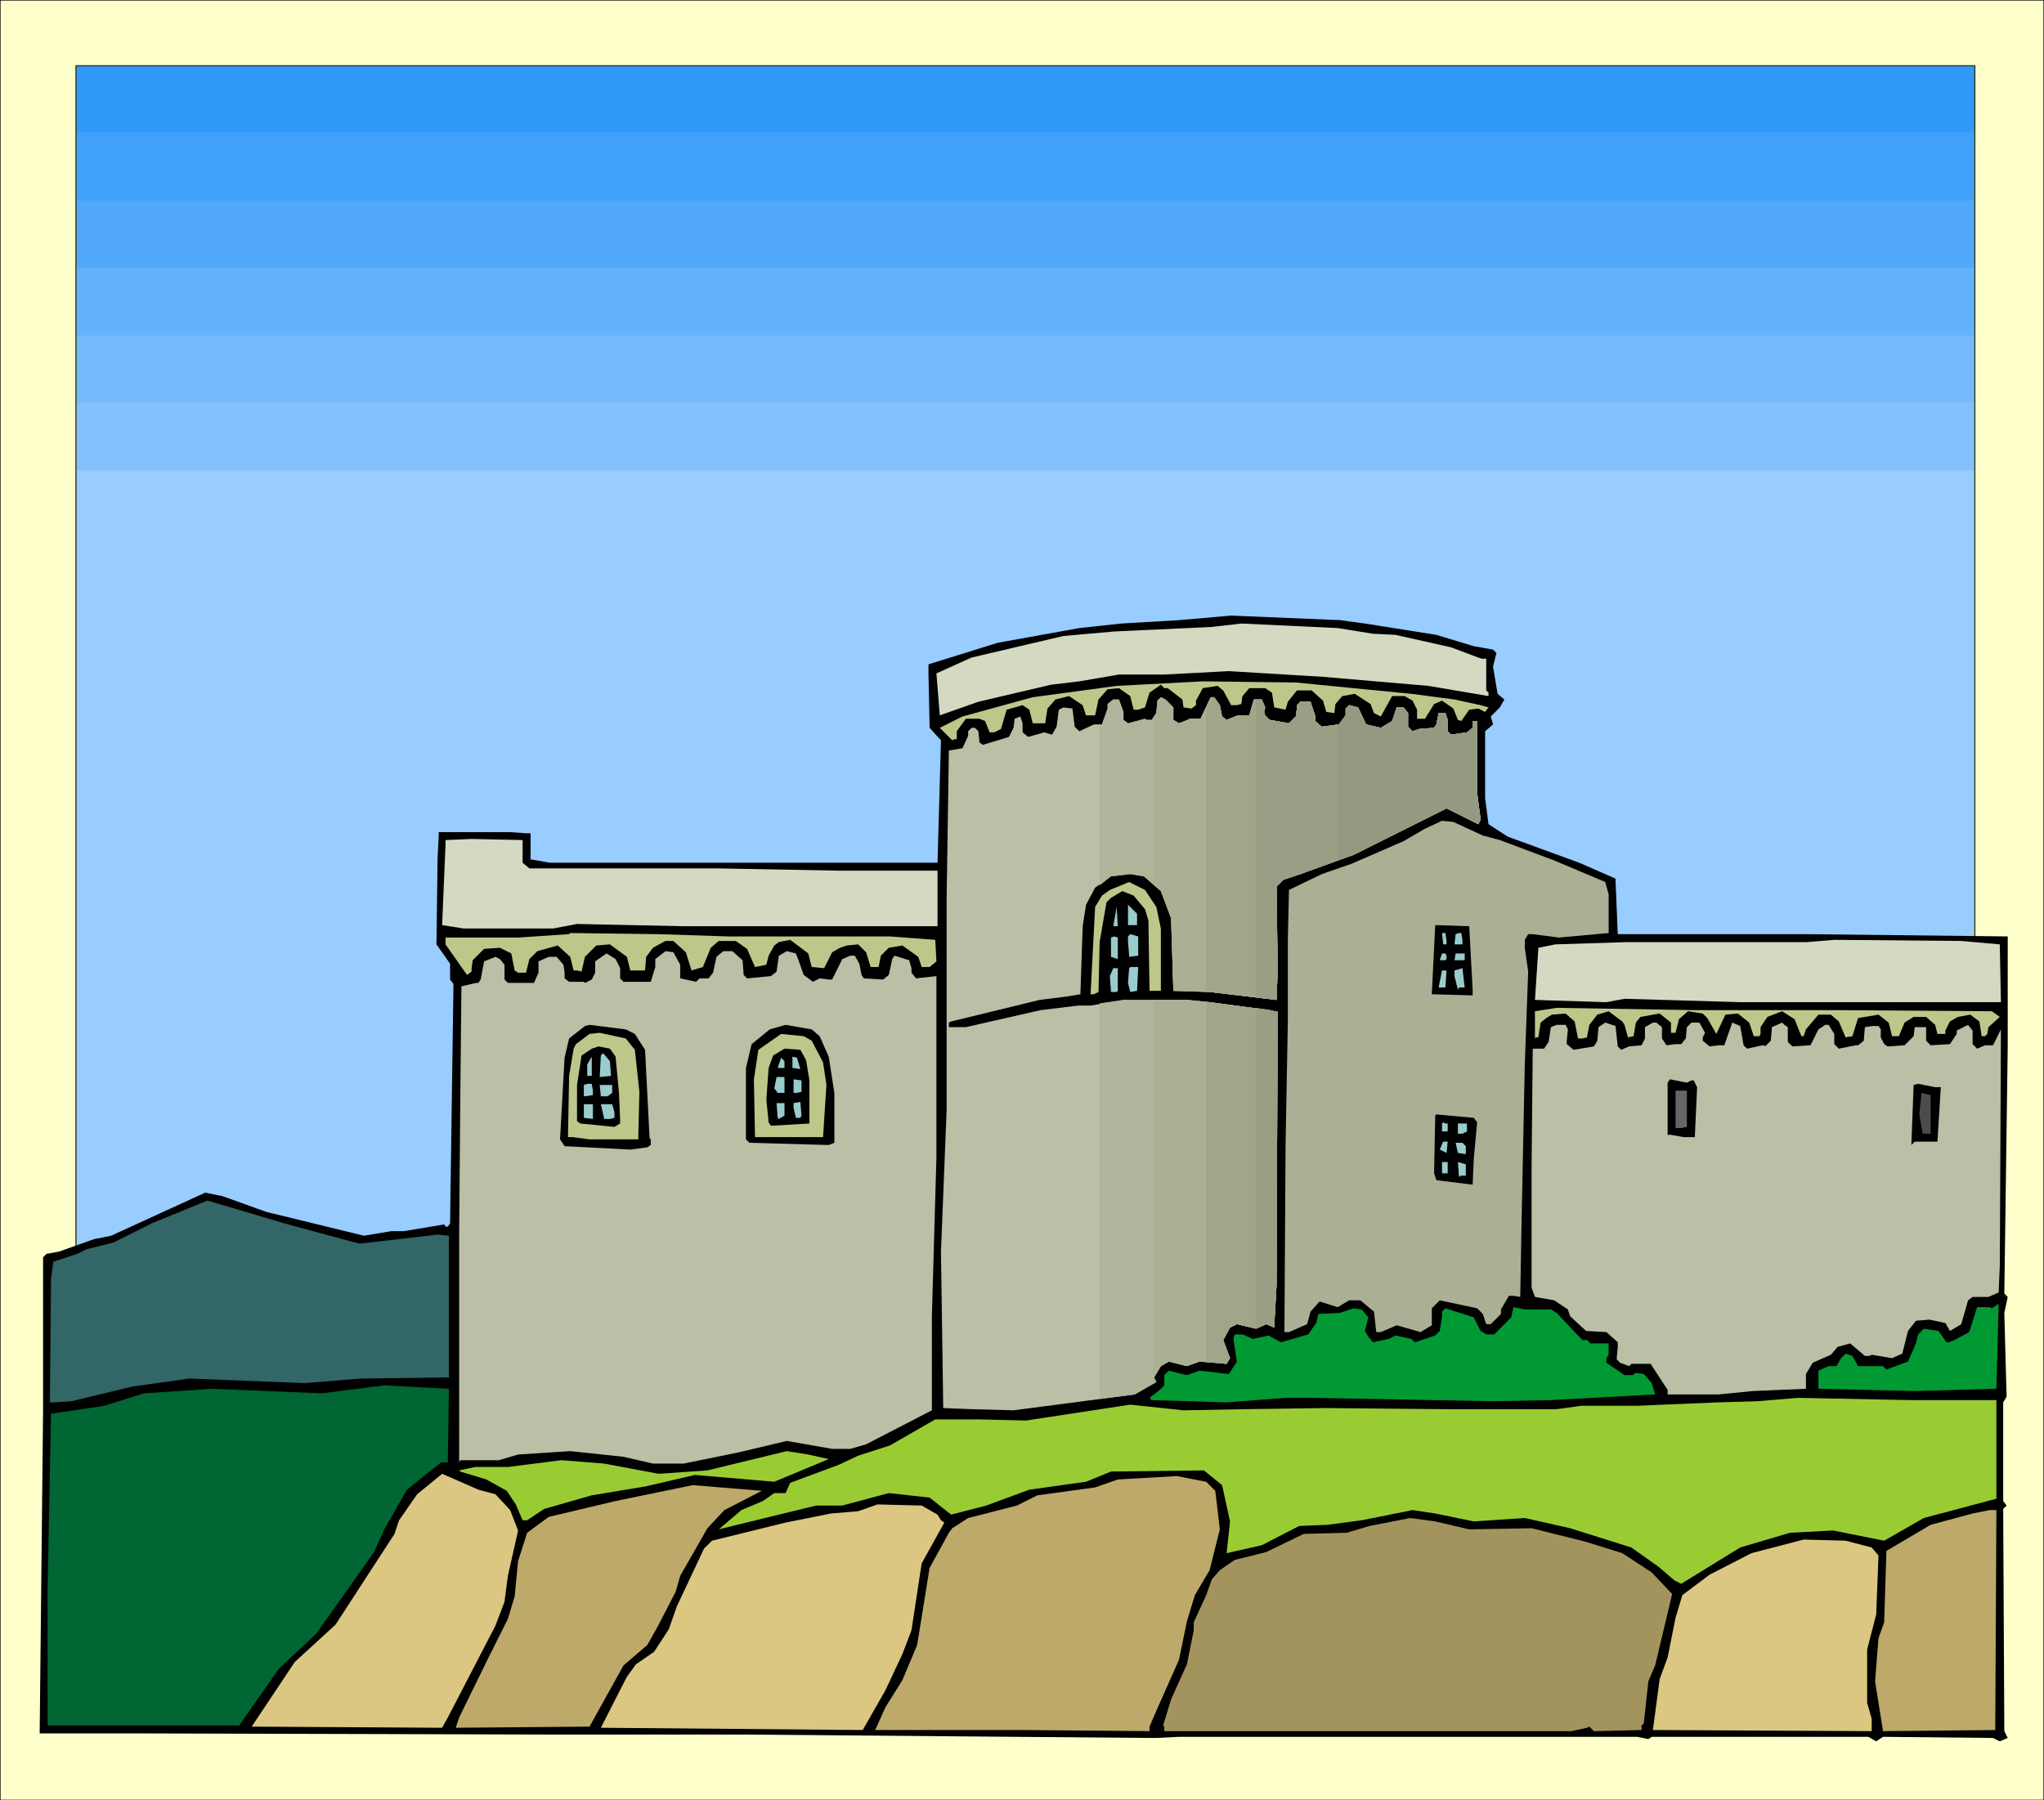 <svg xmlns="http://www.w3.org/2000/svg" fill-rule="evenodd" height="5.291in" preserveAspectRatio="none" stroke-linecap="round" viewBox="0 0 1803 1588" width="6.006in"><style>.pen1{stroke:none}.brush9{fill:#000}.brush10{fill:#d4d9c2}.brush11{fill:#bdc78a}.brush12{fill:#babfa5}.brush13{fill:#abb094}.brush14{fill:#9cc}.brush21{fill:#dbc782}.brush22{fill:#bda969}</style><path class="pen1" style="fill:#ffc" d="M1803 1588H0V0h1803v1588z"/><path fill="none" style="stroke:#000;stroke-width:1;stroke-linejoin:round" d="M1803 1588H0V0h1803v1588"/><path class="pen1" style="fill:#3199fa" d="M67 1144h1675V58H67v1086z"/><path class="pen1" style="fill:#40a1fa" d="M67 1144h1675V117H67v1027z"/><path class="pen1" style="fill:#52a8fa" d="M67 1144h1675V177H67v967z"/><path class="pen1" style="fill:#63b2fc" d="M67 1144h1675V236H67v908z"/><path class="pen1" style="fill:#75bafc" d="M67 1144h1675V296H67v848z"/><path class="pen1" style="fill:#84c1fc" d="M67 1144h1675V355H67v789z"/><path class="pen1" style="fill:#9cf" d="M67 1144h1675V415H67v729z"/><path fill="none" style="stroke:#330;stroke-width:1;stroke-linejoin:round" d="M67 1144h1675V58H67v1086"/><path class="pen1 brush9" d="m1204 550 63 10 33 10 17 3 3 3-3 12 4 24 6 5-4 7-8 8 2 7-7 6v59l3 23 17 11 63 23 32 14 2 49h166l178 2v97l-3 218 3 3-3 14 2 74-3 5v87l3 4-3 3 1 196 3 6-7 3-6-3-97-1-6 4-7-4h-191l-3 2-10-2h-404l-20 1h-6l-358-3H491l-361-1H35l3-285v-135l3-3 11-2 31-11 15-3 83-38 15 3 39 14 41 10 45 11 24-4h11l36-6 1 2h2l2-3 3-211-3-4v-14l-12-17 1-76 1-20v-3h63l14 1h4v23l17 3h342l3-108-10-11-1-48v-8l61-19 72-13 37-4 51-3 46-4 96 4 22 3z"/><path class="pen1 brush10" d="m1211 559 20 1 49 11 24 9 3 1h4v28l2 2v3l-53-9-93-8-83-5-57 3h-40l-35 6-25 3-64 15-34 12-3-37 31-14 81-19 45-4 86-4 26-3 85 4 31 5z"/><path class="pen1 brush11" d="m1245 612 38 5 23 5 7 2-3 4-6-3-8 1-7 10-3-1-4-10-10-7-7 3-8 13h-7v-8l-4-8-7-4h-11l-10 18-6-3-3-8-14-9-11 2-6 7-1 8-7-1-3-10-10-9h-13l-8 10-2 7-10-2-2-13-6-4h-14l-6 7-1 7-4 1h-5l-7-13-5-4-13 2-6 11v4l-4 3-7-1-1-7-13-10h-3l-3-3-10 7-4 13-6 2h-4l-3-12-10-7-10 1-8 9-3 14h-8l-3-9-12-8-12 3-7 8-2 13h-11l-3-12-6-4-14 4-5 17-6 3h-4l-4-10-5-2h-12l-8 11v7h-2l-2 1-11-11 20-10 62-17 74-10 76-4 82 1 102 10z"/><path class="pen1 brush12" d="M1035 624v11l5 3 10-4h9l8-17 1-2h3l5 7 2 10 4 3 10-4h10l4-14h7l3 7-1 4 1 3 4 4 17 3 6-6 1-7v-3l3-3h9l4 12v5l6 5 15-2 6-8v-6l3-3 8 2 7 15 13 3 10-6 4-12h6l4 5v12l4 4 6-2 13-1 2-3 2-10h6l2 6v10l3 3 14-2 5-4v-6h4v64l3 23-2 4-28-14-82 41-47 17-15 5-6 6 1 74-1 26-59-7-32-1-2-64-9-24-15-13-12-2-17 2-14 10-8 15-3 19-2 60-12 2-24 3-78 19-2 1v4h15l66-15 33-4h11l29-5h56l20 2 53 7 4 1h3l-1 242-2 35v2l-7-3-9 4-17-4-6 3-6 11 6 16-3 5-24-2-11 4-16-4-7 4-6 10 2 4-19 11-107 14-37-1-25-1-2-138 5-125V793l2-131 12-2 5-11v-4l3-3h3l3 3 1 10 3 2 23-7 4-8 1-8 5-2 2 6v8l5 4 14-4 7 2 4-7 2-15 4-2 8 1 2 16 4 4 13-6h7l5-14v-4l5-4h5l4 11v7l4 3 15-4 1 1h5l4-6 1-11 3-3 4 2 7 7z"/><path class="pen1 brush13" d="m1308 737 15 4 48 18 45 19 3 11v34l-44 4-23-3h-4l-3 5v7l3 21-3 82-3 147-1 58-6-1h-4l-7 12v4l-9 9h-4l-3-9-5-5-33-7-7 7v15l-10 6-21-6-14 6h-4l-2-18-12-10h-10l-10 6-16-5-8 9-3 11-16 7h-4l1-165 2-109v-72l1-44 29-14 26-9 46-20 19-11 15-7 10 1 26 12z"/><path class="pen1 brush10" d="m461 761 6 5h167l107 2h86v49H603l-94-2-21 4h-79l-19-3 3-71v-4l23-1 45 1v20z"/><path class="pen1 brush11" d="m1020 800 4 19v55h-10l-1-62-3-10-10-12-10-4-10 6-4 4-6 35-1 44-4 2h-3l4-77 6-10 7-5 17-7 14 7 10 15z"/><path class="pen1 brush14" d="M1003 816h-8v-18l8 8v10zm-21 1 3-17 1 17h-4z"/><path class="pen1 brush9" d="M1299 873v5l-36-1 3-61 30 1 3 56z"/><path class="pen1 brush11" d="M642 826h143l40 3 1 19-6 5h-7l-3-9-14-10-12 2-7 7-2 10h-7l-4-13-7-7-10 1-6 2-7 4-7 14-11-1-3-12-16-12-10 2-4 3-5 9-2 8-10 2-7-16-10-7h-15l-7 6-7 17-10 3-5-16-11-10h-7l-11 6-6 8-1 12h-13l-3-12-15-11-12 1-10 10-3 13-4-1h-3l-3-12-11-10-18 5-7 7-3 12h-7l-3-2-3-15-10-5-14 1-10 10-1 7v3l-4 3-19-27v-6h64l45-3 1-1 78 1 61 2z"/><path class="pen1 brush14" d="M1276 830v3h-3l-1-10h3l1 7zm14-1v4h-7l1-9 3-1h2l1 6zm-286 14-8 1v-1l-1-13v-4l2-2 7 2v17zm-18 3-6-2v-17l3-1 3 1v19z"/><path class="pen1 brush10" d="m1764 833 1 51h-229l-103-3-16 3-63-2 3-46 15-3 64-2h158l24-2 112 1 34 3z"/><path class="pen1 brush12" d="M600 851v12l14 3 3-3h8l4-5 3-14 6-5h8l9 8 1 13 3 3 21-2 5-4 2-14 7-4 8 2 2 5 5 14 8 6 6-3 8 1h3l9-18 7-3h4l4 7 2 10 2 3 17 1 5-4 3-14 2-3 13 4 2 7v4l4 5 18-2v160l-4 140v83l-58 30-14 4h-16l-40-7-42 10-49 10h-27l-26-6-47-5-46 3-17 5h-34l-1 2v-201l1-119 1-100 13-3h2l2-3 3-16 10-4 4 2 4 5v13l3 3h23l4-9v-10l9-4h7l6 7 1 7v5l4 3h13l1 1 6-3 3-6v-10l10-7 8 5 4 8v9l3 3h24l4-13v-7l9-7 7 1 6 11z"/><path class="pen1 brush14" d="M1276 843v3l-1 1h-5l2-6h3l1 2zm16 4h-9l1-6h8v6zm-289 27-6 1-2-8 1-13 1-1h7l-1 21zm-17 0-1 1h-5l-1-14 3-7h4v20zm301-3-1 2-3-12v-5l7-2 2 17h-5zm-12 0h-6l3-15h4l-1 15z"/><path class="pen1 brush11" d="m1622 891 135 1 7 5-10 9-1 6-2 2h-3l-2-13-8-6-11 2-7 4-4 8v3h-7l-2-8-8-7h-11l-8 5-5 12h-6l-3-12-9-7-18 3-5 16-6 1-6-14-7-6h-11l-11 13-2 6h-2l-6-15-11-7-13 5-6 9v6l-1 2h-5l-4-12-10-8-11 1-8 17-8-14-4-4-13-2-8 7-3 12h-4v-9l-10-8-17 3-4 5-2 12-5 1-3-11-2-3-12-9-10 3-7 9-2 10v1l-4 1h-4l-3-15-8-7-12 1-5 3-5 4-2 13h-2l-1 1v-24l19-3 122 2h127z"/><path class="pen1 brush12" d="m1427 923 3 3 7-3 11-1 3-6v-10l7-4h3l5 4v10l4 6 8-1h5l4-5 1-10 4-4h7l5 9-2 4v3l6 5 8-1h5l7-20 7 3 3 17 3 3 14-3h1l1 1 5-5 1-12 9-4 2 2 3 2v13l4 4 16-1 7-14 6-4h3l5 8v9l4 4 15-3h2l5-4 1-12 7-1h5l2 3v7l3 6 3 2 15-1 8-8 1-8h10v12l4 4 17-1 6-9v-3l10-5 4 5v12l4 4 7-3h7l7-14-1 208-1 24-9 4h-14l-4 3-6 21-10 6-4-7-14-3-12 1-7 9-5 20-9 4-18-3-2 1h-4l-13-11-11 3-6 7-16 7-6 10v13l-47 2-30 3h-45v-4l-15-23h-17l-2 2-8-3-3-3 1-11v-4l-10-9-18-1-14-13-2-6-12-8-17-3-3-8v-109l1-102h10l4-6 2-13 5-2h8l2 4-1 10v3l6 5 18-3 3-5 1-12 6-4 9 3 2 18z"/><path class="pen1 brush9" d="m560 912 9 14 4 78 1 1v5l-3 2-15 2-58-3-4-6 4-72 4-17 14-11 4-1 32 4 8 4zm163 2 8 18 5 32v44l-5 2-70-2-3-3v-63l5-21 16-13 14-4 23 4 7 6z"/><path class="pen1 brush11" d="m560 926 4 37-1 42h-43l-15-2h-4l1-54 4-24 2-4 12-9 9-1 23 5 8 10zm156-8 10 19 3 20-3 46h-60l-1-51 4-26 20-14 20 2 7 4z"/><path class="pen1 brush9" d="m543 932 3 32 1 23v4l-5 3-30-3-3-2v-32l4-26 9-6 6-2 10 2 5 7zm168 3 3 18v38l-34 2-2-3-2-20 2-28 4-11 10-6 14 1 5 9z"/><path class="pen1 brush14" d="m539 949-10 1 1-19 2-2 6 7 1 13zm-21 0v-10l4-7v17h-4zm188-6-7-1v-10l4 1 3 10zm-14-1h-6l3-9 3 3v6zm0 22h-6l-3-4 2-10h7v14zm15-1-4 1h-3v-12l7 1v10z"/><path class="pen1 brush9" d="M1492 953h2l3 6-2 44h-10l-11-2h-3v-46l2-3 15 3 4-2z"/><path class="pen1 brush14" d="M523 962v4l-7 1h-1v-10l3-1h4l1 6z"/><path class="pen1 brush9" d="m1712 959-3 48h-20l-3 3 2-53 4-1 15 3h5z"/><path class="pen1 brush14" d="m540 964-4 3h-6l-1-10h11v7z"/><path class="pen1" style="fill:#666" d="m1488 994-5 1h-5v-33h10v32z"/><path class="pen1" style="fill:#4c4c4c" d="M1703 1000h-7l-3-17 2-19 8 2v34z"/><path class="pen1 brush14" d="M706 986h-4l-2-9v-4l6-1 1 12-1 2zm-14-2-5 3-1-1-1-13h7v11zm-169 3-8-1v-12h8v13zm19-6v5l-4 1h-5l-3-13h10l2 7z"/><path class="pen1 brush9" d="m1303 990-3 32-1 23-32-4-2-6 1-51 1-1 33 3 3 4z"/><path class="pen1 brush14" d="M1277 991v7h-5v-7l1-1 2 1h2zm17 7-4 2h-4v-9h8v7zm-18 19-4-2-2-1 3-7h4l-1 10zm17-6v7l-7-1-2-9h6l3 3zm-16 24h-5v-10h5v10zm16 2h-4l-2 1-1-13 7 2v10z"/><path class="pen1" style="fill:#366" d="m317 1097 69-8 10 1v125l-78 1-49 4-102-4-50 7-54 13-15 1h-4l1-109 2-15 21-7 8-4 24-6 34-17 44-18 5-2 71 21 63 17z"/><path class="pen1" d="m1690 1227-86-2v-16l9-4h7l4-7 4-4 6 2 5 9h22l3 3 19-7 7-16 2-8 5-5 13 2 7 10h2l5-2 13-7 7-22h11l2 1 6-4-2 75-71 2zm-322-72 5 3 18 19 5 5h4l3 3h16v10l-2 3v4l16 11h7l3-2 7 1 7 8 3 10-92 5-51 1-160-3h-23l-52 4-66-2-2-2 9-7 4-4v-9l4-4 16 4 11-4 26 3 7-11-3-20 1-4h7l9 4 14-3 11 6 24-7 7-10 2-8 19-1 12-4 7 1 6 7-3 12 3 5 4 5 14-3 6-3 14 3 3 3 18-6 4-4 2-13v-4l3-3 25 8 6 12 5 3h7l15-15 2-9 10 2h23z" style="fill:#093"/><path class="pen1" style="fill:#063" d="M395 1290h-6l-30 24-20 35-9 20-51 72-33 31-35 50H42v-122l3-153 47-7 35-11 60-4 97 4 47-6 8-1 57 3-1 65z"/><path class="pen1" d="M1741 1235h20v87l-64 17-35 20-45-9-38 2-44 13-52 32-6-3-14-12-24-17-54-17-40-9-45 3-34-7-20-3-45 9-30 4-25 1-33 17-31 7 3-28-7-32-16-13-82 1-22 9-50 7-38 14-31 8-19-15-36-4-41 11h-23l-33 8-53 13 20-17 19-8 10-7h10l4-9 43-16 17-8 28-9 40-23h38l42 1 92-14 47 5 54-1 70-1 109 1h96l22-3h49l71-3 35-1 36-3 100 2h55zm-1010 52-48 20-70-6-43 10-48 8-42 12-15 10h-4l-6-14-8-12-18-10-23-7-1-1 14-3h29l47-6 38 3 48 9 43-3 70-17 19 3 18 4z" style="fill:#9c3"/><path class="pen1 brush21" d="m437 1318 13 14 7 18-9 40-3 23-8 21-42 81-5 9-168-1 38-57 36-33 52-80 4-12 16-23 22-18 32 14 15 4z"/><path class="pen1 brush22" d="m1072 1315 4 34-9 36-13 22-7 23-7 34-20 45-6 14v4l-112-1H772l9-20 15-24 13-31 11-68 17-31 3-4 14-9 43-11 18-9 51-7 20-7 52-3 26 5 8 8zm-433 17-15 16-24 42-4 14-16 31-9 16-21 18-30 54-118 1 3-9 24-49 19-38 6-20 3-31 8-25 19-14 59-14 68-14 61 5-33 17z"/><path class="pen1 brush21" d="m827 1336 3 5 3 2-20 36-9 59-8 21-15 32-20 35-231-2 23-45 8-11 16-11 13-20 7-20 24-51 7-7 65-16 40-8 24-2 17-6 39 1 14 8z"/><path class="pen1 brush22" d="m1760 1526-99 1-7-44 3-38 5-14 2-63 39-23 37-10 15-3h6l-1 194z"/><path class="pen1" style="fill:#a3945e" d="m1296 1349 55-1 48 12 32 10 26 17 18 19-15 63-6 14-4 37-2 2v4l-42 1-4-4-2 1-14 3h-359v-4l-1-1 7-23 14-31 6-30v-7l11-24 5-14 7-8 13-9 28-7 33-16 38-1 20-6 36-7 22 3 30 7z"/><path class="pen1 brush21" d="m1651 1365 6 7-2 52-8 31v47l4 14v11l-193-1 6-45 7-19 7-35 6-20 24-18 37-19 46-12 37 1 23 6z"/><path class="pen1" d="M970 1234V885l21-3h56l20 2 53 7 4 1h3l-1 242-2 35v2l-7-3-9 4-17-4-6 3-6 11 6 16-3 5-24-2-11 4-16-4-7 4-6 10 2 4-19 11-31 4zm0-453V639h2l5-14v-4l5-4h5l4 11v7l4 3 15-4 1 1h5l4-6 1-11 3-3 4 2 7 7v11l5 3 10-4h9l8-17 1-2h3l5 7 2 10 4 3 10-4h10l4-14h7l3 7-1 4 1 3 4 4 17 3 6-6 1-7v-3l3-3h9l4 12v5l6 5 15-2 6-8v-6l3-3 8 2 7 15 13 3 10-6 4-12h6l4 5v12l4 4 6-2 13-1 2-3 2-10h6l2 6v10l3 3 14-2 5-4v-6h4v64l3 23-2 4-28-14-82 41-47 17-15 5-6 6 1 74-1 26-59-7-32-1-2-64-9-24-15-13-12-2-17 2-10 8z" style="fill:#b0b59b"/><path class="pen1 brush13" d="M1017 1221V882h30l20 2 53 7 4 1h3l-1 242-2 35v2l-7-3-9 4-17-4-6 3-6 11 6 16-3 5-24-2-11 4-16-4-7 4-6 10 2 4-3 2zm0-441V633l3-4 1-11 3-3 4 2 7 7v11l5 3 10-4h9l8-17 1-2h3l5 7 2 10 4 3 10-4h10l4-14h7l3 7-1 4 1 3 4 4 17 3 6-6 1-7v-3l3-3h9l4 12v5l6 5 15-2 6-8v-6l3-3 8 2 7 15 13 3 10-6 4-12h6l4 5v12l4 4 6-2 13-1 2-3 2-10h6l2 6v10l3 3 14-2 5-4v-6h4v64l3 23-2 4-28-14-82 41-47 17-15 5-6 6 1 74-1 26-59-7-32-1-2-64-9-24-7-6z"/><path class="pen1" d="M1064 1201V884h3l53 7 4 1h3l-1 242-2 35v2l-7-3-9 4-17-4-6 3-6 11 6 16-3 5-18-2zm0-326V624l3-7 1-2h3l5 7 2 10 4 3 10-4h10l4-14h7l3 7-1 4 1 3 4 4 17 3 6-6 1-7v-3l3-3h9l4 12v5l6 5 15-2 6-8v-6l3-3 8 2 7 15 13 3 10-6 4-12h6l4 5v12l4 4 6-2 13-1 2-3 2-10h6l2 6v10l3 3 14-2 5-4v-6h4v64l3 23-2 4-28-14-82 41-47 17-15 5-6 6 1 74-1 26-59-7h-3z" style="fill:#a1a68a"/><path class="pen1" d="M1108 1172V889l12 2 4 1h3l-1 242-2 35v2l-7-3-9 4zm0-292V617h5l3 7-1 4 1 3 4 4 17 3 6-6 1-7v-3l3-3h9l4 12v5l6 5 15-2 6-8v-6l3-3 8 2 7 15 13 3 10-6 4-12h6l4 5v12l4 4 6-2 13-1 2-3 2-10h6l2 6v10l3 3 14-2 5-4v-6h4v64l3 23-2 4-28-14-82 41-47 17-15 5-6 6 1 74-1 26-18-2z" style="fill:#999e84"/><path class="pen1" style="fill:#949982" d="M1180 759V639h1l6-8v-6l3-3 8 2 7 15 13 3 10-6 4-12h6l4 5v12l4 4 6-2 13-1 2-3 2-10h6l2 6v10l3 3 14-2 5-4v-6h4v64l3 23-2 4-28-14-82 41-14 5z"/></svg>
